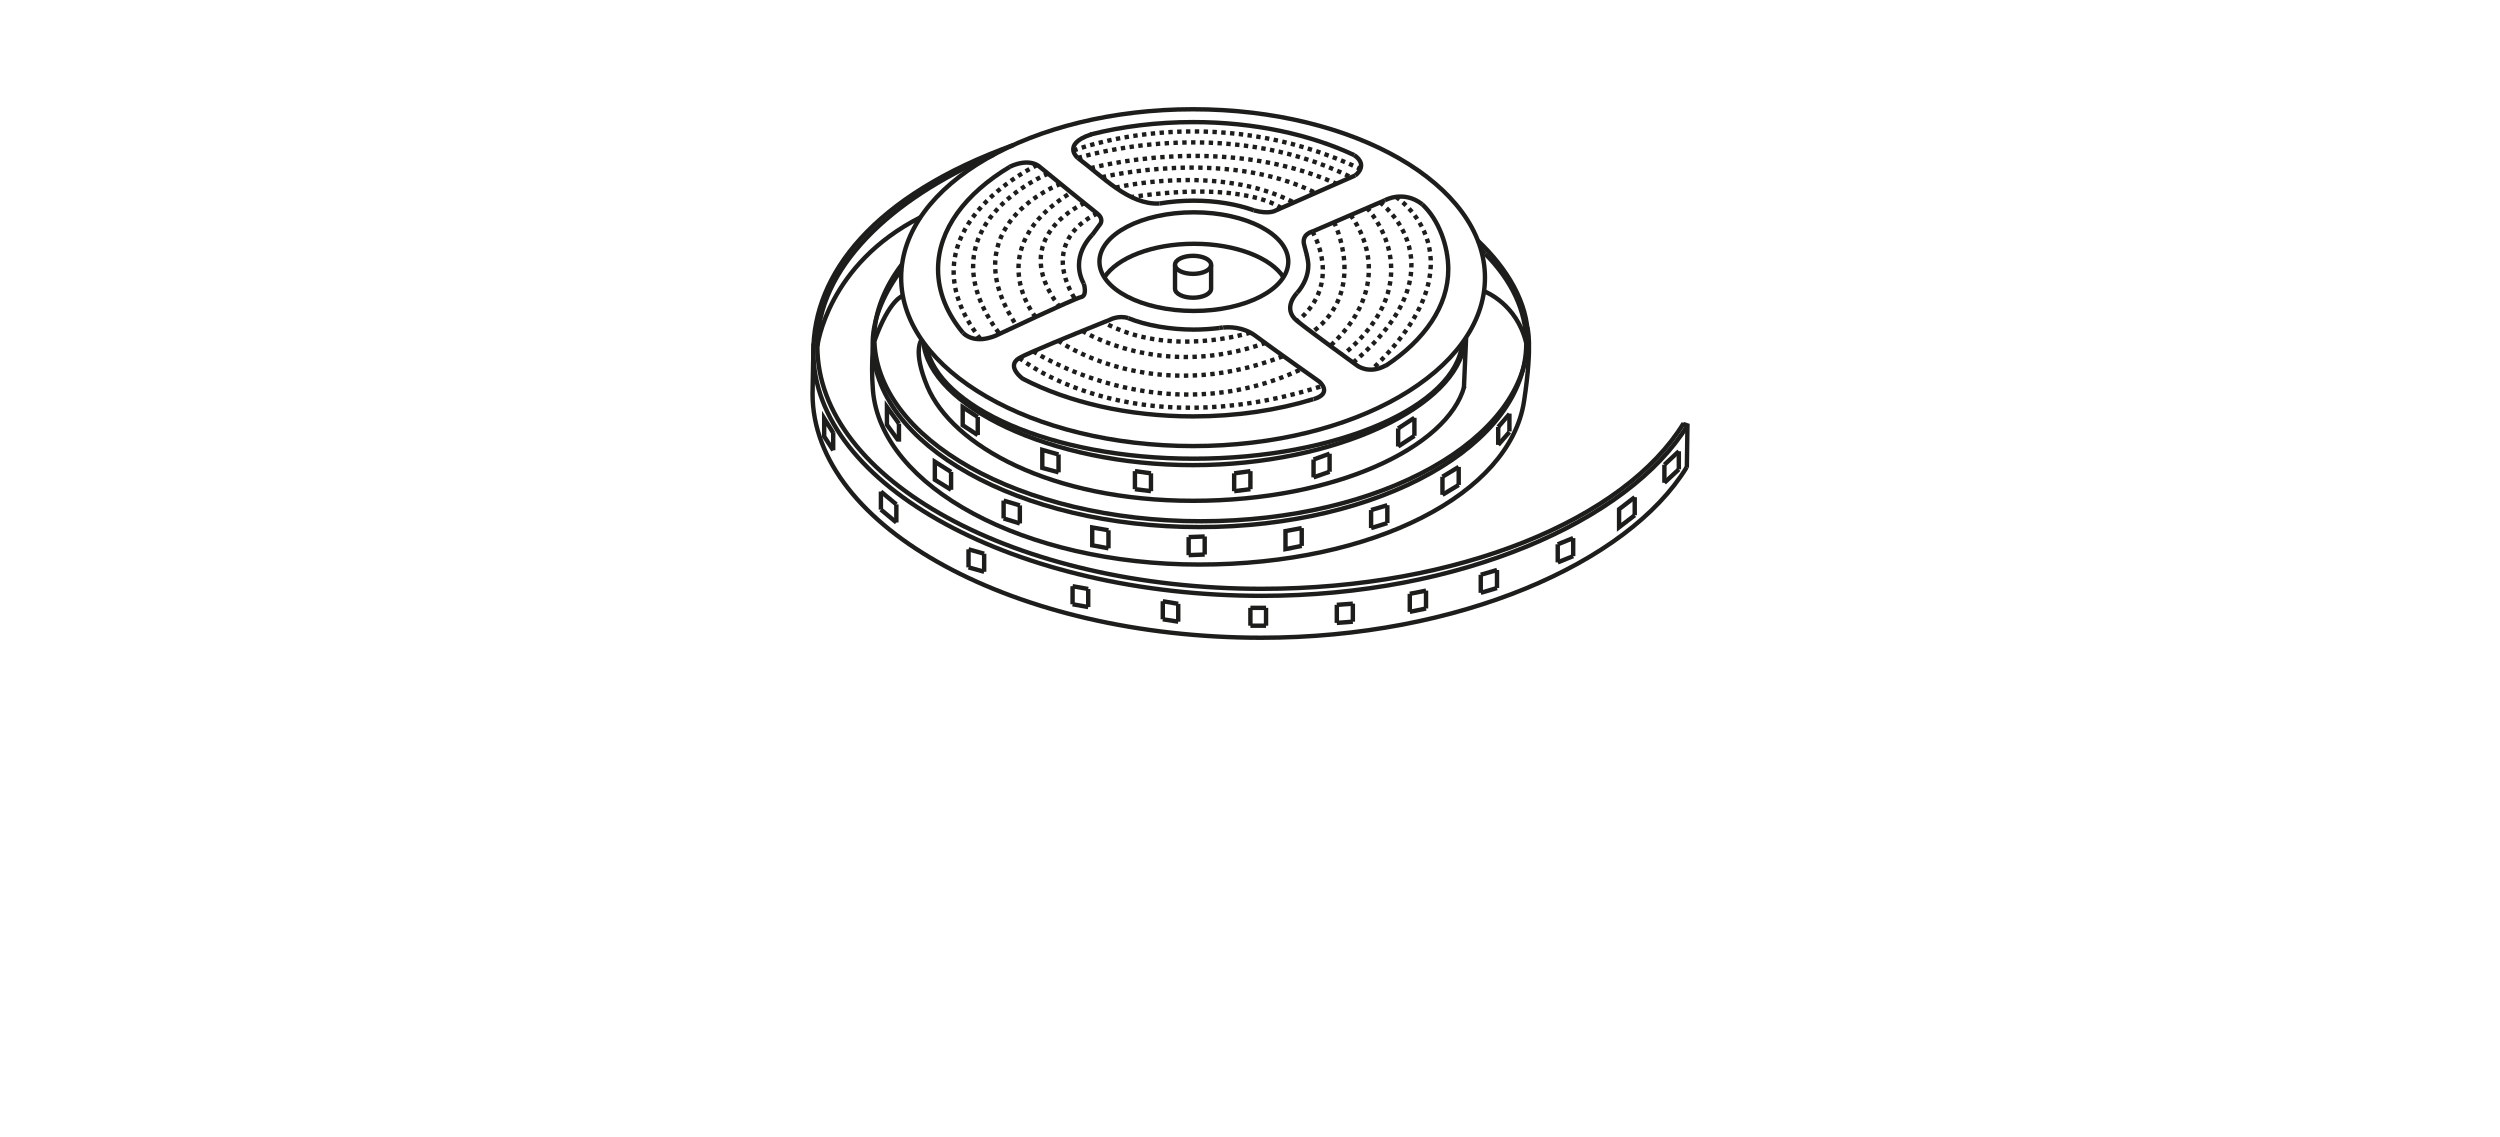 <?xml version="1.0" encoding="UTF-8"?><svg id="Livello_1" xmlns="http://www.w3.org/2000/svg" viewBox="0 0 124.7 56.7"><defs><style>.cls-1,.cls-2{fill:none;stroke:#1d1d1b;stroke-miterlimit:22.93;stroke-width:.22px;}.cls-2{stroke-dasharray:0 0 .22 .22;}</style></defs><path class="cls-1" d="m59.51,5.45c8.04,0,14.56,3.76,14.56,8.4s-6.52,8.4-14.56,8.4-14.56-3.76-14.56-8.4,6.52-8.4,14.56-8.4h0Z"/><path class="cls-1" d="m48.04,16.61c-.8-.96-1.25-2.04-1.25-3.18,0-1.98,1.36-3.78,3.58-5.11"/><path class="cls-1" d="m54.39,6.71c1.57-.4,3.3-.62,5.13-.62,3.05,0,5.84.62,8.03,1.65"/><path class="cls-1" d="m54.47,11.73l.42-.57s.17-.26-.16-.51c-.14-.11-.71-.57-1.3-1.05-.76-.62-1.57-1.28-1.57-1.28,0,0-.47-.48-1.5,0"/><path class="cls-1" d="m53.76,7.88c1.21.9,2.56,2.36,4.08,2.27"/><path class="cls-1" d="m67.6,8.75l-3.97,1.75s-.32.21-1.09-.01"/><path class="cls-1" d="m67.6,8.75s.69-.5-.05-1.01"/><path class="cls-1" d="m53.76,7.88s-.18-.15-.22-.36c-.04-.24.1-.56.9-.82"/><path class="cls-1" d="m83.98,21.11c-2.94,4.8-11.25,8.26-21.04,8.26-12.25,0-22.17-5.42-22.17-12.1,0-3.88,3.61-7.34,8.81-9.56"/><path class="cls-1" d="m84.17,21.22c-2.94,4.8-11.43,8.5-21.22,8.5-12.25,0-22.38-5.49-22.38-12.17,0-3.88,2.99-7.79,9.99-10.32"/><path class="cls-2" d="m51.74,8.23s-7.04,3.29-2.83,8.69"/><path class="cls-2" d="m54.74,10.65s-3.01,1.19-1.09,4.32"/><path class="cls-2" d="m52.28,8.66s-6.44,2.62-2.42,8"/><path class="cls-2" d="m52.9,9.17s-5.54,2.08-2.18,7.09"/><path class="cls-2" d="m54.1,10.13s-3.92,1.68-1.27,5.15"/><path class="cls-2" d="m51.66,15.82s-2.82-3.4,1.77-6.22"/><path class="cls-2" d="m62.37,16.59s-4.06,1.3-7.33-.52"/><path class="cls-2" d="m53.98,16.5s3.89,2.48,9.12.61"/><path class="cls-2" d="m52.78,16.99s4.63,3.36,11.24.77"/><path class="cls-2" d="m51.53,17.52s6.41,4.2,13.39.89"/><path class="cls-2" d="m50.84,17.85s5.41,4.5,15.13,1.4"/><path class="cls-2" d="m65.46,11.55s1.58,2.56-.75,4.47"/><path class="cls-2" d="m66.54,11.08s1.73,3.42-1.1,5.5"/><path class="cls-2" d="m69.63,9.82s4.63,3.03-1.22,8.63"/><path class="cls-2" d="m68.83,10.09s4.31,3.18-1.34,8"/><path class="cls-2" d="m68.18,10.37s3.41,3.53-1.2,7.34"/><path class="cls-2" d="m67.36,10.73s2.63,3.15-1.01,6.53"/><path class="cls-2" d="m63.91,10.38s-1.74-1.4-7.48-.55"/><path class="cls-2" d="m55.64,9.36s5.1-1.23,8.9.74"/><path class="cls-2" d="m54.96,8.84s6.12-1.49,10.66.78"/><path class="cls-2" d="m54.4,8.39s6.53-1.8,12.25.77"/><path class="cls-2" d="m53.76,7.88c.29-.09,7.29-2.21,13.63.96"/><path class="cls-2" d="m53.54,7.51s6.79-2.67,14.32.92"/><path class="cls-1" d="m65.51,19.91c-1.79.55-3.83.86-6,.86-3.26,0-6.23-.71-8.48-1.87"/><path class="cls-1" d="m70.94,10.19c.84.78,1.3,2.11,1.3,3.24,0,1.84-1.18,3.53-3.13,4.82"/><path class="cls-1" d="m60.83,16.36c-.42.05-.85.08-1.29.08-1.13,0-2.36-.2-3.26-.57"/><path class="cls-1" d="m65.18,12.7c.03.13.08.39.08.52,0,.5-.2.97-.56,1.39"/><path class="cls-1" d="m57.84,10.15c.54-.09,1.11-.14,1.7-.14,1.1,0,2.13.17,3,.48"/><path class="cls-1" d="m54.06,14.15c-.16-.29-.24-.61-.24-.93,0-.54.24-1.05.65-1.5"/><path class="cls-1" d="m59.55,10.59c2.6,0,4.71,1.1,4.71,2.46s-2.11,2.46-4.71,2.46-4.71-1.1-4.71-2.46,2.11-2.46,4.71-2.46h0Z"/><path class="cls-1" d="m54.06,14.15s.19.6-.14.67c-.33.07-4.25,1.92-4.25,1.92,0,0-.28.13-.64.17-.32.03-.69-.02-.99-.3"/><path class="cls-1" d="m51.05,18.92s-.91-.64-.21-1.06c.42-.25,2.76-1.2,3.9-1.66.38-.15.62-.25.62-.25,0,0,.44-.24.92-.08"/><path class="cls-1" d="m60.82,16.36s.13-.02.18-.03"/><path class="cls-1" d="m61.01,16.34c.25-.03.98-.06,1.61.41.77.58,3.18,2.28,3.18,2.28,0,0,.71.59-.28.88"/><line class="cls-1" x1="65.46" y1="11.55" x2="69.08" y2="9.99"/><path class="cls-1" d="m65.46,11.55s-.55.13-.41.66c.14.53.13.49.13.49"/><path class="cls-1" d="m64.7,14.61s-.78.77,0,1.4c.68.55,2.99,2.22,2.99,2.22,0,0,.58.47,1.43,0"/><path class="cls-1" d="m69.08,9.99s.92-.53,1.86.2"/><path class="cls-1" d="m55.09,13.83c.63-.97,2.39-1.67,4.47-1.67s3.84.7,4.46,1.67"/><path class="cls-1" d="m59.51,12.76c.5,0,.9.2.9.45s-.4.45-.9.45-.9-.2-.9-.45.4-.45.9-.45h0Z"/><path class="cls-1" d="m60.41,13.21v1.19c0,.25-.4.45-.9.45s-.9-.2-.9-.45v-1.19"/><polyline class="cls-1" points="83.95 21.15 84.17 21.22 84.14 23.33"/><path class="cls-1" d="m84.13,23.31c-2.94,4.8-11.43,8.5-21.22,8.5-12.25,0-22.38-5.49-22.38-12.17,0-.34.05-2.51.05-2.51"/><path class="cls-1" d="m44.82,13.52s.02-.02.02-.03"/><path class="cls-1" d="m73.87,12.44s.18.2.21.23"/><path class="cls-1" d="m74.08,12.66c1.31,1.32,2.05,2.84,2.05,4.46,0,5.07-7.3,9.17-16.3,9.17s-16.3-4.11-16.3-9.17c0-1.28.62-2.58,1.45-3.69"/><path class="cls-1" d="m73.72,12.01c1.46,1.38,2.49,3.1,2.49,4.82,0,5.07-7.3,9.17-16.3,9.17s-16.3-4.11-16.3-9.17c0-1.28.55-2.56,1.39-3.66"/><path class="cls-1" d="m43.61,16.69s-.19,1.28-.07,2.76c.39,4.85,7.56,8.71,16.28,8.71s15.5-3.53,16.2-8.15c.44-2.88.16-3.69.16-3.69"/><path class="cls-1" d="m45.04,14.75s-.67.16-1.42,2.25"/><path class="cls-1" d="m40.77,17.27s.49-4.08,5.16-6.44"/><path class="cls-1" d="m74.03,14.53s1.63.6,2.1,2.59"/><path class="cls-1" d="m73.05,17.07c-.31,3.17-6.41,6.13-13.54,6.13s-13.13-2.95-13.45-6.12"/><path class="cls-1" d="m45.97,16.95s-.47.53.29,2.34c1.24,2.93,6.13,5.69,13.25,5.69s12.7-2.68,13.53-5.71"/><path class="cls-1" d="m72.94,17.11c-.31,3.17-6.26,5.77-13.39,5.77s-12.79-2.59-13.34-5.61"/><line class="cls-1" x1="77.7" y1="27.15" x2="77.7" y2="28.05"/><line class="cls-1" x1="78.47" y1="26.84" x2="78.47" y2="27.74"/><polyline class="cls-1" points="81.54 24.8 80.76 25.4 80.76 26.3 81.54 25.7"/><line class="cls-1" x1="81.54" y1="24.8" x2="81.54" y2="25.7"/><line class="cls-1" x1="83.02" y1="23.18" x2="83.02" y2="24.08"/><line class="cls-1" x1="83.74" y1="22.51" x2="83.74" y2="23.41"/><line class="cls-1" x1="73.86" y1="28.67" x2="73.86" y2="29.57"/><line class="cls-1" x1="74.67" y1="28.43" x2="74.67" y2="29.33"/><line class="cls-1" x1="66.68" y1="30.17" x2="66.68" y2="31.07"/><line class="cls-1" x1="67.48" y1="30.11" x2="67.48" y2="31.01"/><line class="cls-1" x1="62.37" y1="30.32" x2="62.37" y2="31.21"/><line class="cls-1" x1="63.15" y1="30.32" x2="63.15" y2="31.21"/><line class="cls-1" x1="58" y1="29.99" x2="58" y2="30.89"/><line class="cls-1" x1="58.77" y1="30.12" x2="58.77" y2="31.01"/><line class="cls-1" x1="53.5" y1="29.24" x2="53.5" y2="30.14"/><line class="cls-1" x1="54.28" y1="29.38" x2="54.28" y2="30.28"/><line class="cls-1" x1="48.31" y1="27.4" x2="48.31" y2="28.3"/><line class="cls-1" x1="49.09" y1="27.62" x2="49.09" y2="28.52"/><line class="cls-1" x1="43.94" y1="24.52" x2="43.94" y2="25.42"/><line class="cls-1" x1="44.71" y1="25.16" x2="44.71" y2="26.06"/><polyline class="cls-1" points="41.56 21.59 41.11 20.87 41.11 21.77 41.56 22.46"/><line class="cls-1" x1="41.56" y1="21.56" x2="41.56" y2="22.46"/><line class="cls-1" x1="70.32" y1="29.62" x2="70.32" y2="30.52"/><line class="cls-1" x1="71.13" y1="29.46" x2="71.13" y2="30.35"/><line class="cls-1" x1="43.94" y1="24.52" x2="44.71" y2="25.16"/><line class="cls-1" x1="43.94" y1="25.42" x2="44.71" y2="26.06"/><line class="cls-1" x1="48.31" y1="27.4" x2="49.09" y2="27.62"/><line class="cls-1" x1="48.31" y1="28.3" x2="49.09" y2="28.52"/><line class="cls-1" x1="53.5" y1="29.24" x2="54.28" y2="29.38"/><line class="cls-1" x1="53.5" y1="30.14" x2="54.28" y2="30.28"/><line class="cls-1" x1="58" y1="29.99" x2="58.77" y2="30.12"/><line class="cls-1" x1="58" y1="30.89" x2="58.77" y2="31.01"/><line class="cls-1" x1="62.37" y1="30.32" x2="63.15" y2="30.32"/><line class="cls-1" x1="62.37" y1="31.21" x2="63.15" y2="31.21"/><line class="cls-1" x1="66.68" y1="30.17" x2="67.48" y2="30.11"/><line class="cls-1" x1="66.68" y1="31.07" x2="67.48" y2="31.01"/><line class="cls-1" x1="70.32" y1="29.62" x2="71.13" y2="29.46"/><line class="cls-1" x1="70.32" y1="30.52" x2="71.13" y2="30.35"/><line class="cls-1" x1="73.86" y1="28.67" x2="74.67" y2="28.43"/><line class="cls-1" x1="73.86" y1="29.57" x2="74.67" y2="29.33"/><line class="cls-1" x1="77.7" y1="27.15" x2="78.47" y2="26.84"/><line class="cls-1" x1="77.7" y1="28.05" x2="78.47" y2="27.74"/><line class="cls-1" x1="83.02" y1="23.18" x2="83.74" y2="22.51"/><path class="cls-1" d="m83.02,24.08s.72-.67.72-.67"/><line class="cls-1" x1="71.95" y1="23.78" x2="71.95" y2="24.68"/><line class="cls-1" x1="72.76" y1="23.29" x2="72.76" y2="24.19"/><line class="cls-1" x1="74.73" y1="21.3" x2="74.73" y2="22.19"/><line class="cls-1" x1="75.29" y1="20.63" x2="75.29" y2="21.52"/><line class="cls-1" x1="68.39" y1="25.44" x2="68.39" y2="26.34"/><line class="cls-1" x1="69.2" y1="25.2" x2="69.2" y2="26.09"/><polyline class="cls-1" points="64.93 26.34 64.12 26.49 64.12 27.39 64.93 27.23"/><line class="cls-1" x1="64.93" y1="26.34" x2="64.93" y2="27.23"/><line class="cls-1" x1="60.09" y1="26.76" x2="60.09" y2="27.66"/><line class="cls-1" x1="59.29" y1="26.79" x2="59.29" y2="27.69"/><line class="cls-1" x1="55.29" y1="26.45" x2="55.29" y2="27.35"/><polyline class="cls-1" points="55.29 26.45 54.48 26.31 54.48 27.2 55.29 27.35"/><line class="cls-1" x1="50.87" y1="25.21" x2="50.87" y2="26.11"/><line class="cls-1" x1="50.06" y1="24.97" x2="50.06" y2="25.86"/><line class="cls-1" x1="47.44" y1="23.54" x2="47.44" y2="24.43"/><polyline class="cls-1" points="47.44 23.54 46.63 23.03 46.63 23.93 47.44 24.43"/><line class="cls-1" x1="44.84" y1="21.13" x2="44.84" y2="22.03"/><polyline class="cls-1" points="44.84 21.13 44.24 20.3 44.24 21.19 44.8 21.96"/><line class="cls-1" x1="50.06" y1="24.97" x2="50.87" y2="25.21"/><line class="cls-1" x1="50.06" y1="25.86" x2="50.87" y2="26.11"/><line class="cls-1" x1="59.29" y1="26.79" x2="60.09" y2="26.76"/><line class="cls-1" x1="59.29" y1="27.69" x2="60.09" y2="27.66"/><line class="cls-1" x1="68.39" y1="25.44" x2="69.2" y2="25.2"/><line class="cls-1" x1="68.39" y1="26.34" x2="69.2" y2="26.09"/><line class="cls-1" x1="71.95" y1="23.78" x2="72.76" y2="23.29"/><line class="cls-1" x1="71.95" y1="24.68" x2="72.76" y2="24.19"/><line class="cls-1" x1="74.73" y1="21.3" x2="75.29" y2="20.65"/><line class="cls-1" x1="74.73" y1="22.19" x2="75.29" y2="21.55"/><line class="cls-1" x1="62.37" y1="23.5" x2="62.37" y2="24.4"/><line class="cls-1" x1="61.56" y1="23.61" x2="61.56" y2="24.5"/><line class="cls-1" x1="66.32" y1="22.63" x2="66.32" y2="23.53"/><line class="cls-1" x1="65.52" y1="22.92" x2="65.52" y2="23.81"/><line class="cls-1" x1="70.55" y1="20.84" x2="70.55" y2="21.74"/><line class="cls-1" x1="69.74" y1="21.37" x2="69.74" y2="22.27"/><line class="cls-1" x1="56.61" y1="23.5" x2="56.61" y2="24.4"/><line class="cls-1" x1="57.41" y1="23.61" x2="57.41" y2="24.5"/><polyline class="cls-1" points="52.8 22.67 51.99 22.44 51.99 23.34 52.8 23.56"/><line class="cls-1" x1="52.8" y1="22.67" x2="52.8" y2="23.56"/><polyline class="cls-1" points="48.77 20.8 48.02 20.31 48.02 21.21 48.77 21.7"/><line class="cls-1" x1="48.77" y1="20.8" x2="48.77" y2="21.7"/><line class="cls-1" x1="56.61" y1="23.5" x2="57.41" y2="23.61"/><line class="cls-1" x1="56.61" y1="24.4" x2="57.41" y2="24.5"/><line class="cls-1" x1="61.56" y1="23.61" x2="62.37" y2="23.5"/><line class="cls-1" x1="61.56" y1="24.5" x2="62.37" y2="24.4"/><line class="cls-1" x1="69.74" y1="21.37" x2="70.55" y2="20.84"/><line class="cls-1" x1="69.74" y1="22.27" x2="70.55" y2="21.74"/><line class="cls-1" x1="65.52" y1="22.92" x2="66.32" y2="22.63"/><line class="cls-1" x1="65.52" y1="23.81" x2="66.32" y2="23.53"/><line class="cls-1" x1="73.13" y1="16.84" x2="73.02" y2="19.35"/></svg>